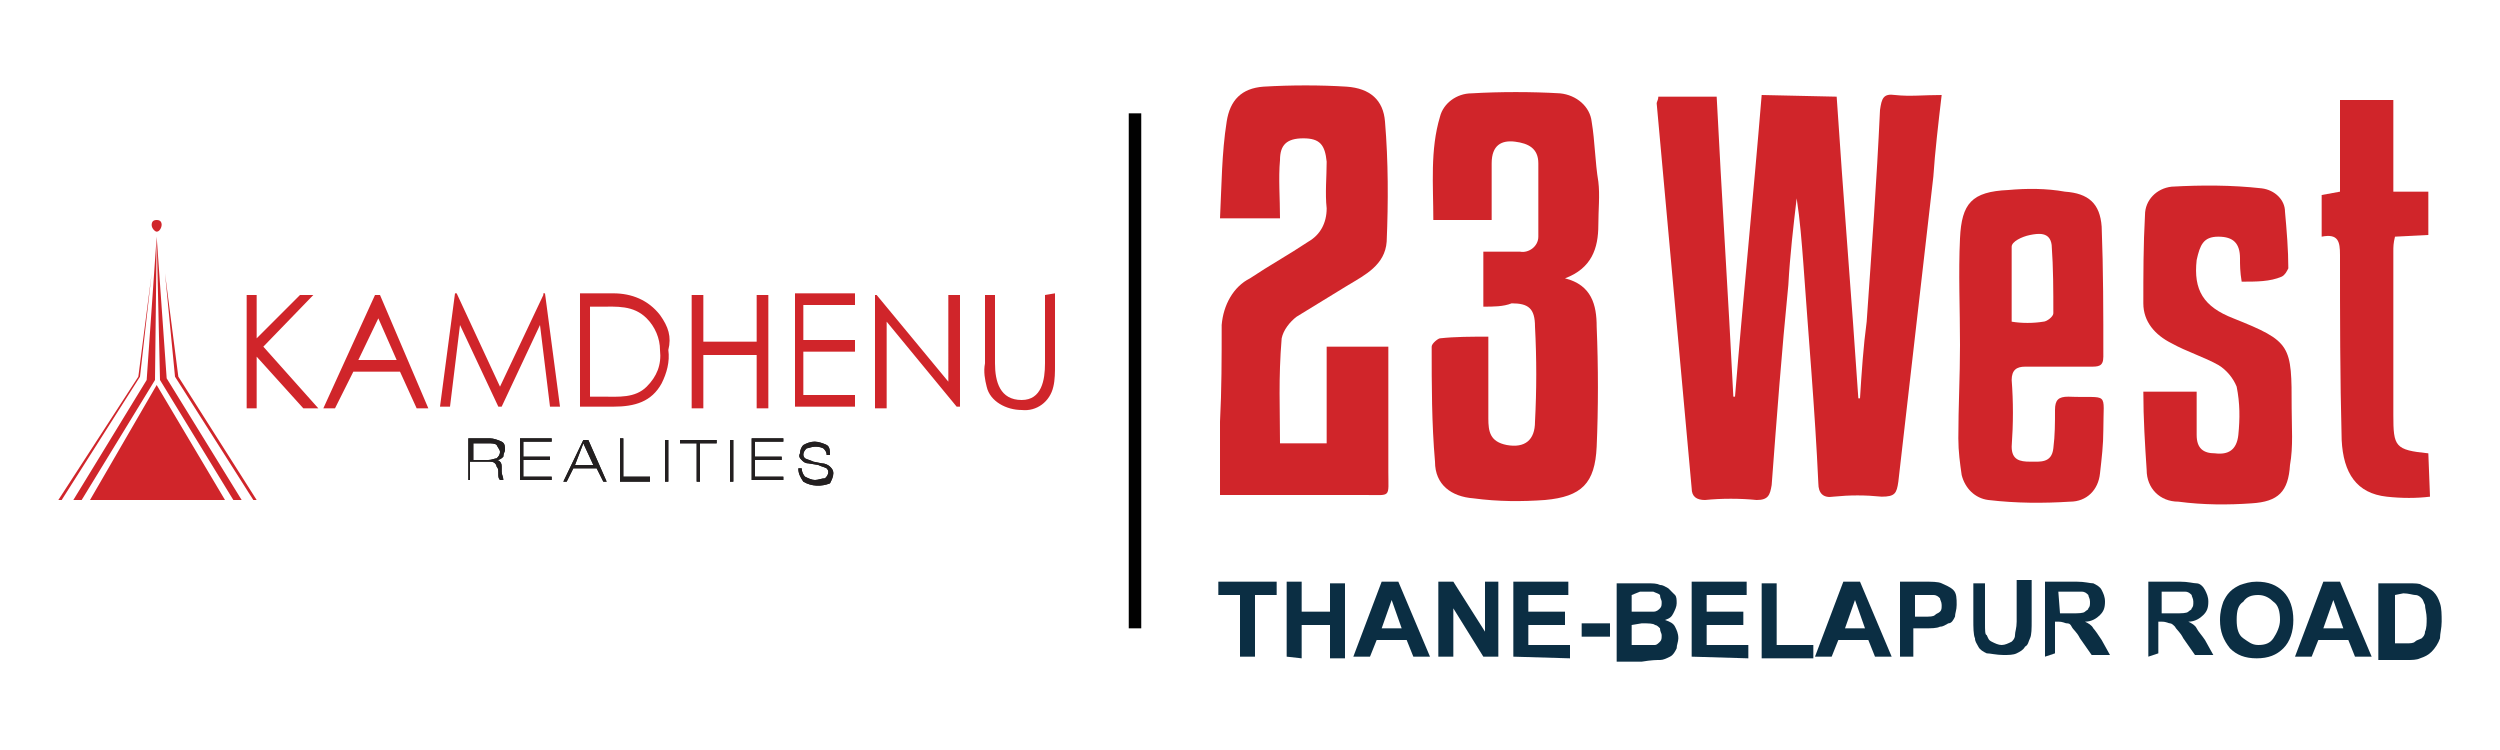 <?xml version="1.0" encoding="utf-8"?>
<!-- Generator: Adobe Illustrator 25.4.1, SVG Export Plug-In . SVG Version: 6.00 Build 0)  -->
<svg version="1.1" id="Layer_1" xmlns="http://www.w3.org/2000/svg" xmlns:xlink="http://www.w3.org/1999/xlink" x="0px" y="0px"
	 viewBox="0 0 150 45" style="enable-background:new 0 0 150 45;" xml:space="preserve">
<style type="text/css">
	.st0{fill:none;stroke:#010101;stroke-width:0.75;stroke-miterlimit:10;}
	.st1{fill:#D0252A;}
	.st2{fill-rule:evenodd;clip-rule:evenodd;fill:#221F1F;}
	.st3{fill:#231F20;}
	.st4{fill:#0B2E43;}
</style>
<g id="Layer_3">
	<line class="st0" x1="68.1" y1="37.7" x2="68.1" y2="6.8"/>
	<path class="st1" d="M32.6,17.7L30,23.2l-2.6-5.6h-0.1l-0.9,6.8H27l0.6-4.9l2.3,4.9h0.2l2.3-4.9l0.6,4.9h0.6l-0.9-6.8H32.6z
		 M18.8,17.7h-0.8l-2.6,2.6v-2.6h-0.6v6.8h0.6v-3.1l2.8,3.1h0.9l-3.3-3.7L18.8,17.7z M22.5,17.7l-3.1,6.8h0.7l1.1-2.2H24l1,2.2h0.7
		l-2.9-6.8H22.5z M21.5,21.6l1.2-2.5l1.1,2.5H21.5z M39.6,18.9c-0.7-0.9-1.7-1.3-2.8-1.3c-0.2,0-0.4,0-0.7,0h-1.3v6.8h2
		c1.3,0,2.3-0.3,2.9-1.4c0.3-0.6,0.5-1.3,0.4-2C40.3,20.2,40.1,19.6,39.6,18.9 M38.8,23.2c-0.7,0.7-1.7,0.6-2.6,0.6h-0.8v-5.4H36
		c1,0,2-0.1,2.8,0.7c0.5,0.5,0.8,1.2,0.8,1.9C39.7,21.9,39.4,22.6,38.8,23.2 M62.7,17.7v4.1c0,1-0.2,2.2-1.4,2.2
		c-1.3,0-1.6-1.1-1.6-2.2v-4.1h-0.6v4.1c-0.1,0.5,0,1,0.1,1.4c0.2,0.9,1.2,1.4,2.1,1.4c0.9,0.1,1.7-0.5,1.9-1.4
		c0.1-0.4,0.1-0.9,0.1-1.3v-4.3L62.7,17.7L62.7,17.7z M56.9,22.9l-4.3-5.2h-0.1v6.8h0.7v-5.2l4.2,5.1h0.2v-6.7h-0.7L56.9,22.9
		L56.9,22.9z M45.4,20.5h-3.2v-2.8h-0.7v6.8h0.7v-3.2h3.2v3.2h0.7v-6.8h-0.7V20.5z M47.7,24.4h3.6v-0.7h-3.1v-2.6h3.1v-0.7h-3.1
		v-2.1h3.1v-0.7h-3.6V24.4z"/>
	<path class="st2" d="M28.1,28.9v-2.6h1.3c0.2,0,0.5,0.1,0.7,0.2c0.2,0.1,0.2,0.3,0.2,0.5c0,0.1-0.1,0.2-0.1,0.4
		c-0.1,0.1-0.2,0.2-0.4,0.2c0.1,0,0.2,0.1,0.2,0.1c0.1,0.1,0.1,0.2,0.1,0.4c0,0.1,0,0.1,0,0.2c0,0.2,0.1,0.3,0.1,0.5H30
		c-0.1-0.1-0.1-0.2-0.1-0.4c0-0.2,0-0.3-0.1-0.4c0-0.1-0.1-0.2-0.1-0.2c-0.1-0.1-0.2-0.1-0.4-0.1h-1.1v1.1H28.1z M29.3,26.6h-0.9v1
		h0.9c0.2,0,0.4-0.1,0.5-0.1c0.1-0.1,0.2-0.2,0.2-0.4c0-0.1-0.1-0.2-0.2-0.4C29.7,26.6,29.5,26.6,29.3,26.6"/>
	<path class="st2" d="M47.9,28.1h0.2l0,0c0,0.2,0.1,0.4,0.2,0.5c0.2,0.1,0.4,0.2,0.6,0.2c0.2,0,0.4-0.1,0.6-0.1
		c0.1-0.1,0.2-0.2,0.2-0.4c0-0.1-0.1-0.2-0.1-0.2c-0.2-0.1-0.3-0.1-0.5-0.2l-0.6-0.1c-0.2,0-0.3-0.1-0.4-0.2
		c-0.1-0.1-0.2-0.2-0.1-0.4c0-0.2,0.1-0.4,0.2-0.5c0.2-0.1,0.4-0.2,0.7-0.2c0.2,0,0.5,0.1,0.7,0.2c0.2,0.1,0.2,0.4,0.2,0.6h-0.2
		c0-0.2-0.1-0.3-0.2-0.4c-0.2-0.1-0.4-0.1-0.5-0.1c-0.2,0-0.4,0.1-0.5,0.1c-0.1,0.1-0.2,0.2-0.2,0.4c0,0.1,0.1,0.2,0.1,0.2
		c0.2,0.1,0.3,0.1,0.5,0.2l0.5,0.1c0.2,0,0.4,0.1,0.5,0.2c0.1,0.1,0.2,0.2,0.2,0.4c0,0.2-0.1,0.4-0.2,0.6c-0.5,0.2-1.1,0.2-1.6-0.1
		C48,28.6,47.9,28.4,47.9,28.1L47.9,28.1z M45.1,28.9v-2.6h1.9v0.2h-1.7v0.9h1.6v0.2h-1.6v1h1.7v0.2H45.1z M43.8,26.4h0.2v2.5h-0.2
		V26.4z M41.8,28.9v-2.3h-1v-0.2h2.2v0.2h-1v2.3H41.8z M39.9,26.4h0.2v2.5h-0.2V26.4z M37.2,28.9v-2.6h0.2v2.3H39v0.3H37.2z
		 M33.8,28.9l1.2-2.5h0.3l1.1,2.5h-0.2l-0.4-0.8h-1.4l-0.4,0.8H33.8z M34.5,27.9h1.1l-0.6-1.3L34.5,27.9z M31.2,28.9v-2.6h1.9v0.2
		h-1.7v0.9H33v0.2h-1.6v1h1.7v0.2H31.2z"/>
	<path class="st3" d="M28.1,28.9v-2.6h1.3c0.2,0,0.5,0.1,0.7,0.2c0.2,0.1,0.2,0.3,0.2,0.5c0,0.1-0.1,0.2-0.1,0.4
		c-0.1,0.1-0.2,0.2-0.4,0.2c0.1,0,0.2,0.1,0.2,0.1c0.1,0.1,0.1,0.2,0.1,0.4c0,0.1,0,0.1,0,0.2c0,0.2,0.1,0.3,0.1,0.5H30
		c-0.1-0.1-0.1-0.2-0.1-0.4c0-0.2,0-0.3-0.1-0.4c0-0.1-0.1-0.2-0.1-0.2c-0.1-0.1-0.2-0.1-0.4-0.1h-1.1v1.1H28.1z M29.3,26.6h-0.9v1
		h0.9c0.2,0,0.4-0.1,0.5-0.1c0.1-0.1,0.2-0.2,0.2-0.4c0-0.1-0.1-0.2-0.2-0.4C29.7,26.6,29.5,26.6,29.3,26.6"/>
	<path class="st3" d="M47.9,28.1h0.2l0,0c0,0.2,0.1,0.4,0.2,0.5c0.2,0.1,0.4,0.2,0.6,0.2c0.2,0,0.4-0.1,0.6-0.1
		c0.1-0.1,0.2-0.2,0.2-0.4c0-0.1-0.1-0.2-0.1-0.2c-0.2-0.1-0.3-0.1-0.5-0.2l-0.6-0.1c-0.2,0-0.3-0.1-0.4-0.2
		c-0.1-0.1-0.2-0.2-0.1-0.4c0-0.2,0.1-0.4,0.2-0.5c0.2-0.1,0.4-0.2,0.7-0.2c0.2,0,0.5,0.1,0.7,0.2c0.2,0.1,0.2,0.4,0.2,0.6h-0.2
		c0-0.2-0.1-0.3-0.2-0.4c-0.2-0.1-0.4-0.1-0.5-0.1c-0.2,0-0.4,0.1-0.5,0.1c-0.1,0.1-0.2,0.2-0.2,0.4c0,0.1,0.1,0.2,0.1,0.2
		c0.2,0.1,0.3,0.1,0.5,0.2l0.5,0.1c0.2,0,0.4,0.1,0.5,0.2c0.1,0.1,0.2,0.2,0.2,0.4c0,0.2-0.1,0.4-0.2,0.6c-0.5,0.2-1.1,0.2-1.6-0.1
		C48,28.6,47.9,28.4,47.9,28.1L47.9,28.1z M45.1,28.9v-2.6h1.9v0.2h-1.7v0.9h1.6v0.2h-1.6v1h1.7v0.2H45.1z M43.8,26.4h0.2v2.5h-0.2
		V26.4z M41.8,28.9v-2.3h-1v-0.2h2.2v0.2h-1v2.3H41.8z M39.9,26.4h0.2v2.5h-0.2V26.4z M37.2,28.9v-2.6h0.2v2.3H39v0.3H37.2z
		 M33.8,28.9l1.2-2.5h0.3l1.1,2.5h-0.2l-0.4-0.8h-1.4l-0.4,0.8H33.8z M34.5,27.9h1.1l-0.6-1.3L34.5,27.9z M31.2,28.9v-2.6h1.9v0.2
		h-1.7v0.9H33v0.2h-1.6v1h1.7v0.2H31.2z"/>
	<path class="st1" d="M9.1,16.4l-0.8,6.2L3.5,30h0.2l4.7-7.4L9.1,16.4z M9.4,14.2l-0.6,8.6L4.4,30h0.5l4.4-7.2L9.4,14.2z M9.4,13.9
		c0.2,0,0.3-0.3,0.3-0.4c0-0.2-0.1-0.3-0.3-0.3s-0.3,0.1-0.3,0.3S9.3,13.9,9.4,13.9 M10.7,22.6l-0.8-6.2l0.6,6.2l4.7,7.4h0.2
		L10.7,22.6z M9.4,14.2l0.2,8.6L14,30h0.5L10,22.7L9.4,14.2z M5.4,30h8.1l-4.1-6.9L5.4,30z"/>
	<path class="st1" d="M110.2,5.8c0.4,6.1,0.9,12.1,1.3,18.1h0.1c0.1-1.6,0.2-3.1,0.4-4.6c0.3-4.3,0.6-8.4,0.8-12.7
		c0.1-0.7,0.2-1,0.9-0.9c0.9,0.1,1.7,0,2.8,0c-0.2,1.7-0.4,3.4-0.5,4.9c-0.7,6.1-1.4,12.2-2.1,18.3c-0.1,0.7-0.2,0.9-1,0.9
		c-1-0.1-1.9-0.1-2.9,0c-0.6,0.1-0.9-0.2-0.9-0.8c-0.2-4.4-0.6-8.9-0.9-13.2c-0.1-1.3-0.2-2.6-0.4-3.9c-0.2,1.7-0.4,3.4-0.5,5.2
		c-0.4,4-0.7,8-1,12c-0.1,0.6-0.2,0.9-0.9,0.9c-1-0.1-2.1-0.1-3.1,0c-0.5,0-0.8-0.2-0.8-0.7c-0.7-7.7-1.4-15.4-2.1-23.1
		c0-0.1,0.1-0.2,0.1-0.4h3.5c0.3,6,0.7,12,1,18h0.1c0.5-6.1,1.1-12,1.6-18.1L110.2,5.8z"/>
	<path class="st1" d="M76.8,26.6h2.8v-5.8h3.7c0,2.5,0,5,0,7.5c0,1.6,0.2,1.4-1.4,1.4h-8.7c0-1.6,0-2.9,0-4.4
		c0.1-1.9,0.1-3.8,0.1-5.8c0.1-1.2,0.7-2.3,1.7-2.8c1.2-0.8,2.3-1.4,3.5-2.2c0.7-0.4,1.1-1.1,1.1-2c-0.1-0.9,0-1.9,0-2.8
		c-0.1-1-0.4-1.4-1.4-1.4c-1,0-1.4,0.4-1.4,1.3c-0.1,1.1,0,2.3,0,3.5h-3.6c0.1-2,0.1-3.9,0.4-5.8c0.2-1.3,0.9-2,2.2-2.1
		c1.7-0.1,3.4-0.1,5,0c1.4,0.1,2.2,0.8,2.3,2.1c0.2,2.4,0.2,4.8,0.1,7.2c-0.1,1.4-1.3,2-2.3,2.6c-1,0.6-2.1,1.3-3.1,1.9
		c-0.4,0.3-0.8,0.8-0.9,1.3C76.7,22.7,76.8,24.6,76.8,26.6z"/>
	<path class="st1" d="M89,18.4v-3.3c0.8,0,1.5,0,2.2,0c0.5,0.1,1.1-0.3,1.1-0.9c0-0.1,0-0.2,0-0.2c0-1.4,0-2.8,0-4.2
		c0-0.9-0.6-1.2-1.4-1.3c-0.8-0.1-1.4,0.2-1.4,1.3c0,1.1,0,2.3,0,3.4H86c0-2.1-0.2-4.2,0.4-6.2c0.2-0.8,1-1.4,1.9-1.4
		c1.7-0.1,3.6-0.1,5.3,0c1,0.1,1.8,0.8,1.9,1.7c0.2,1.2,0.2,2.4,0.4,3.6c0.1,0.8,0,1.7,0,2.6c0,1.4-0.4,2.6-2,3.2
		c1.6,0.4,1.9,1.6,1.9,2.9c0.1,2.4,0.1,4.9,0,7.2c-0.1,2.2-0.9,3-3.1,3.2c-1.4,0.1-2.8,0.1-4.3-0.1c-1.3-0.1-2.3-0.8-2.3-2.2
		c-0.2-2.3-0.2-4.6-0.2-6.9c0-0.2,0.4-0.5,0.5-0.5c0.9-0.1,1.9-0.1,2.9-0.1c0,1.7,0,3.3,0,4.9c0,0.8,0.1,1.4,1.1,1.6
		c1.1,0.2,1.7-0.3,1.7-1.4c0.1-1.9,0.1-3.8,0-5.7c0-1.1-0.4-1.4-1.4-1.4C90.2,18.4,89.6,18.4,89,18.4z"/>
	<path class="st1" d="M117.6,20.7c0-2.2-0.1-4.3,0-6.4s0.7-2.8,2.9-2.9c1.1-0.1,2.3-0.1,3.4,0.1c1.4,0.1,2.1,0.7,2.2,2.1
		c0.1,2.6,0.1,5.2,0.1,7.8c0,0.6-0.3,0.6-0.8,0.6c-1.3,0-2.6,0-3.9,0c-0.5,0-0.8,0.2-0.8,0.8c0.1,1.3,0.1,2.6,0,4
		c0,0.8,0.5,0.9,1.1,0.9s1.3,0.1,1.4-0.8c0.1-0.8,0.1-1.5,0.1-2.3c0-0.6,0.2-0.8,0.8-0.8c2.5,0.1,2.1-0.4,2.1,2
		c0,0.9-0.1,1.7-0.2,2.6c-0.1,1-0.8,1.7-1.8,1.7c-1.6,0.1-3.2,0.1-4.9-0.1c-0.8-0.1-1.4-0.7-1.6-1.5c-0.1-0.7-0.2-1.4-0.2-2.2
		C117.5,24.4,117.6,22.6,117.6,20.7L117.6,20.7z M120.7,19.3c0.6,0.1,1.3,0.1,1.9,0c0.2,0,0.6-0.3,0.6-0.5c0-1.4,0-2.7-0.1-4.1
		c-0.1-0.8-0.8-0.7-1.3-0.6c-0.5,0.1-1.1,0.4-1.1,0.7C120.7,16.3,120.7,17.7,120.7,19.3L120.7,19.3z"/>
	<path class="st1" d="M134.5,16.9c-0.1-0.6-0.1-1-0.1-1.4c0-0.9-0.4-1.3-1.3-1.3c-0.9,0-1.1,0.5-1.3,1.4c-0.2,1.8,0.4,2.8,2.2,3.5
		c3.5,1.4,3.5,1.6,3.5,5.4c0,1.1,0.1,2.3-0.1,3.4c-0.1,1.6-0.7,2.2-2.3,2.3c-1.4,0.1-2.9,0.1-4.4-0.1c-1.1,0-1.9-0.8-1.9-1.9
		c-0.1-1.5-0.2-3.1-0.2-4.7h3.2c0,0.9,0,1.7,0,2.6c0,0.8,0.4,1.1,1.1,1.1c0.8,0.1,1.3-0.2,1.4-1.1c0.1-1,0.1-1.9-0.1-2.9
		c-0.2-0.5-0.6-1-1.1-1.3c-0.9-0.5-1.9-0.8-2.8-1.3c-1-0.5-1.7-1.3-1.7-2.4c0-1.7,0-3.5,0.1-5.3c0-0.9,0.7-1.6,1.6-1.7
		c1.8-0.1,3.6-0.1,5.4,0.1c0.8,0.1,1.4,0.7,1.4,1.4c0.1,1.1,0.2,2.3,0.2,3.4c-0.1,0.2-0.2,0.4-0.4,0.5
		C136.2,16.9,135.4,16.9,134.5,16.9z"/>
	<path class="st1" d="M145.8,29.8c-0.8,0.1-1.7,0.1-2.6,0c-1.8-0.2-2.6-1.4-2.7-3.4c-0.1-3.8-0.1-7.4-0.1-11.1
		c0-0.8-0.1-1.3-1.1-1.1v-2.5l1.1-0.2V6h3.2v5.5h2.1v2.6l-2,0.1c-0.1,0.4-0.1,0.6-0.1,0.9c0,3.3,0,6.6,0,9.8c0,1.9,0.1,2.1,2.1,2.3
		L145.8,29.8z"/>
</g>
<g>
	<g>
		<path class="st4" d="M74.4,39.4v-3.7h-1.3v-0.8h3.5v0.8h-1.3v3.7H74.4z"/>
		<path class="st4" d="M77.2,39.4v-4.5h0.9v1.8h1.7V35h0.9v4.5h-0.9v-2h-1.7v2L77.2,39.4L77.2,39.4z"/>
		<path class="st4" d="M85.8,39.4h-1l-0.4-1h-1.8l-0.4,1h-1l1.7-4.5h1L85.8,39.4z M84.1,37.7L83.5,36l-0.6,1.7H84.1z"/>
		<path class="st4" d="M86.3,39.4v-4.5h0.9l1.9,3v-3h0.8v4.5H89l-1.8-2.9v2.9H86.3z"/>
		<path class="st4" d="M90.8,39.4v-4.5h3.3v0.8h-2.4v1h2.2v0.8h-2.2v1.2h2.5v0.8L90.8,39.4L90.8,39.4z"/>
		<path class="st4" d="M94.9,38.2v-0.8h1.7v0.8H94.9z"/>
		<path class="st4" d="M97,35h1.8c0.4,0,0.6,0,0.8,0.1c0.2,0,0.3,0.1,0.5,0.2c0.1,0.1,0.2,0.2,0.4,0.4c0.1,0.1,0.1,0.3,0.1,0.5
			c0,0.2-0.1,0.4-0.2,0.6c-0.1,0.2-0.2,0.3-0.5,0.4c0.3,0.1,0.5,0.2,0.6,0.4c0.1,0.2,0.2,0.4,0.2,0.7c0,0.2-0.1,0.4-0.1,0.6
			c-0.1,0.2-0.2,0.4-0.4,0.5c-0.2,0.1-0.4,0.2-0.6,0.2c-0.2,0-0.5,0-1.1,0.1h-1.5L97,35L97,35z M97.9,35.7v1h0.6c0.4,0,0.6,0,0.7,0
			c0.2,0,0.3-0.1,0.4-0.2c0.1-0.1,0.1-0.2,0.1-0.4c0-0.1-0.1-0.2-0.1-0.4c-0.1-0.1-0.2-0.1-0.4-0.2c-0.1,0-0.4,0-0.8,0L97.9,35.7
			L97.9,35.7z M97.9,37.5v1.2h0.8c0.3,0,0.5,0,0.6,0c0.1,0,0.2-0.1,0.3-0.2s0.1-0.2,0.1-0.4c0-0.1-0.1-0.2-0.1-0.4
			c-0.1-0.1-0.2-0.2-0.3-0.2c-0.1-0.1-0.4-0.1-0.8-0.1L97.9,37.5L97.9,37.5z"/>
		<path class="st4" d="M101.5,39.4v-4.5h3.3v0.8h-2.4v1h2.2v0.8h-2.2v1.2h2.5v0.8L101.5,39.4L101.5,39.4z"/>
		<path class="st4" d="M105.7,39.4V35h0.9v3.7h2.2v0.8H105.7z"/>
		<path class="st4" d="M113.5,39.4h-1l-0.4-1h-1.8l-0.4,1h-1l1.7-4.5h1L113.5,39.4z M111.9,37.7l-0.6-1.7l-0.6,1.7H111.9z"/>
		<path class="st4" d="M114,39.4v-4.5h1.4c0.5,0,0.9,0,1.1,0.1c0.2,0.1,0.5,0.2,0.7,0.4c0.2,0.2,0.2,0.5,0.2,0.9
			c0,0.3-0.1,0.5-0.1,0.7c-0.1,0.2-0.2,0.4-0.4,0.4c-0.2,0.1-0.3,0.2-0.5,0.2c-0.2,0.1-0.5,0.1-1,0.1h-0.6v1.7
			C114.9,39.4,114,39.4,114,39.4z M114.9,35.7v1.3h0.5c0.4,0,0.6,0,0.7-0.1c0.1-0.1,0.2-0.1,0.3-0.2c0.1-0.1,0.1-0.2,0.1-0.4
			c0-0.2-0.1-0.3-0.1-0.4c-0.1-0.1-0.2-0.2-0.4-0.2c-0.1,0-0.3,0-0.7,0H114.9z"/>
		<path class="st4" d="M118.2,35h0.9v2.4c0,0.4,0,0.7,0.1,0.7c0.1,0.2,0.1,0.3,0.3,0.4c0.2,0.1,0.4,0.2,0.6,0.2
			c0.2,0,0.4-0.1,0.6-0.2c0.1-0.1,0.2-0.2,0.2-0.4c0-0.2,0.1-0.4,0.1-0.8v-2.5h0.9v2.4c0,0.5,0,0.9-0.1,1.1
			c-0.1,0.2-0.1,0.4-0.3,0.5c-0.1,0.2-0.3,0.3-0.5,0.4c-0.2,0.1-0.5,0.1-0.8,0.1c-0.4,0-0.8-0.1-1-0.1c-0.2-0.1-0.4-0.2-0.5-0.4
			c-0.1-0.2-0.2-0.3-0.2-0.5c-0.1-0.2-0.1-0.7-0.1-1.1V35H118.2z"/>
		<path class="st4" d="M122.7,39.4v-4.5h1.9c0.5,0,0.8,0.1,1,0.1c0.2,0.1,0.4,0.2,0.5,0.4c0.1,0.2,0.2,0.4,0.2,0.7
			c0,0.4-0.1,0.6-0.3,0.8c-0.2,0.2-0.5,0.4-0.9,0.4c0.2,0.1,0.4,0.2,0.5,0.4c0.1,0.1,0.3,0.4,0.5,0.7l0.5,0.9h-1.1l-0.7-1
			c-0.2-0.4-0.4-0.5-0.5-0.7s-0.2-0.2-0.3-0.2s-0.2-0.1-0.5-0.1h-0.2v1.9L122.7,39.4L122.7,39.4z M123.6,36.8h0.7
			c0.4,0,0.7,0,0.8-0.1s0.2-0.1,0.2-0.2c0.1-0.1,0.1-0.2,0.1-0.4c0-0.2-0.1-0.3-0.1-0.4c-0.1-0.1-0.2-0.2-0.4-0.2
			c-0.1,0-0.3,0-0.7,0h-0.7L123.6,36.8L123.6,36.8z"/>
		<path class="st4" d="M128.9,39.4v-4.5h1.9c0.5,0,0.8,0.1,1,0.1s0.4,0.2,0.5,0.4c0.1,0.2,0.2,0.4,0.2,0.7c0,0.4-0.1,0.6-0.3,0.8
			c-0.2,0.2-0.5,0.4-0.9,0.4c0.2,0.1,0.4,0.2,0.5,0.4s0.3,0.4,0.5,0.7l0.5,0.9h-1.1l-0.7-1c-0.2-0.4-0.4-0.5-0.5-0.7
			c-0.1-0.1-0.2-0.2-0.3-0.2c-0.1,0-0.2-0.1-0.5-0.1h-0.2v1.9L128.9,39.4L128.9,39.4z M129.8,36.8h0.7c0.4,0,0.7,0,0.8-0.1
			s0.2-0.1,0.2-0.2c0.1-0.1,0.1-0.2,0.1-0.4c0-0.2-0.1-0.3-0.1-0.4c-0.1-0.1-0.2-0.2-0.4-0.2c-0.1,0-0.3,0-0.7,0h-0.7V36.8
			L129.8,36.8z"/>
		<path class="st4" d="M133.2,37.2c0-0.5,0.1-0.8,0.2-1.1c0.1-0.2,0.2-0.4,0.4-0.6c0.2-0.2,0.4-0.3,0.6-0.4c0.3-0.1,0.6-0.2,1-0.2
			c0.7,0,1.2,0.2,1.6,0.6c0.4,0.4,0.6,1,0.6,1.7c0,0.7-0.2,1.3-0.6,1.7c-0.4,0.4-0.9,0.6-1.6,0.6s-1.2-0.2-1.6-0.6
			C133.4,38.4,133.2,37.9,133.2,37.2z M134.2,37.2c0,0.5,0.1,0.9,0.4,1.1s0.5,0.4,0.9,0.4c0.4,0,0.7-0.1,0.9-0.4s0.4-0.7,0.4-1.1
			c0-0.5-0.1-0.9-0.4-1.1c-0.2-0.2-0.5-0.4-0.9-0.4c-0.4,0-0.7,0.1-0.9,0.4C134.3,36.3,134.2,36.6,134.2,37.2z"/>
		<path class="st4" d="M142.3,39.4h-1l-0.4-1h-1.8l-0.4,1h-1l1.7-4.5h1L142.3,39.4z M140.6,37.7L140,36l-0.6,1.7H140.6z"/>
		<path class="st4" d="M142.8,35h1.7c0.4,0,0.7,0,0.8,0.1c0.2,0.1,0.5,0.2,0.7,0.4c0.2,0.2,0.3,0.4,0.4,0.7c0.1,0.3,0.1,0.7,0.1,1.1
			c0,0.4-0.1,0.7-0.1,1c-0.1,0.3-0.3,0.6-0.5,0.8s-0.4,0.3-0.7,0.4c-0.2,0.1-0.5,0.1-0.8,0.1h-1.7V35L142.8,35z M143.7,35.7v2.9h0.7
			c0.2,0,0.4,0,0.5-0.1c0.1-0.1,0.2-0.1,0.4-0.2c0.1-0.1,0.2-0.2,0.2-0.4c0.1-0.2,0.1-0.5,0.1-0.8s-0.1-0.6-0.1-0.8
			c-0.1-0.2-0.1-0.3-0.2-0.4c-0.1-0.1-0.2-0.2-0.4-0.2c-0.1,0-0.4-0.1-0.7-0.1L143.7,35.7L143.7,35.7z"/>
	</g>
</g>
</svg>
